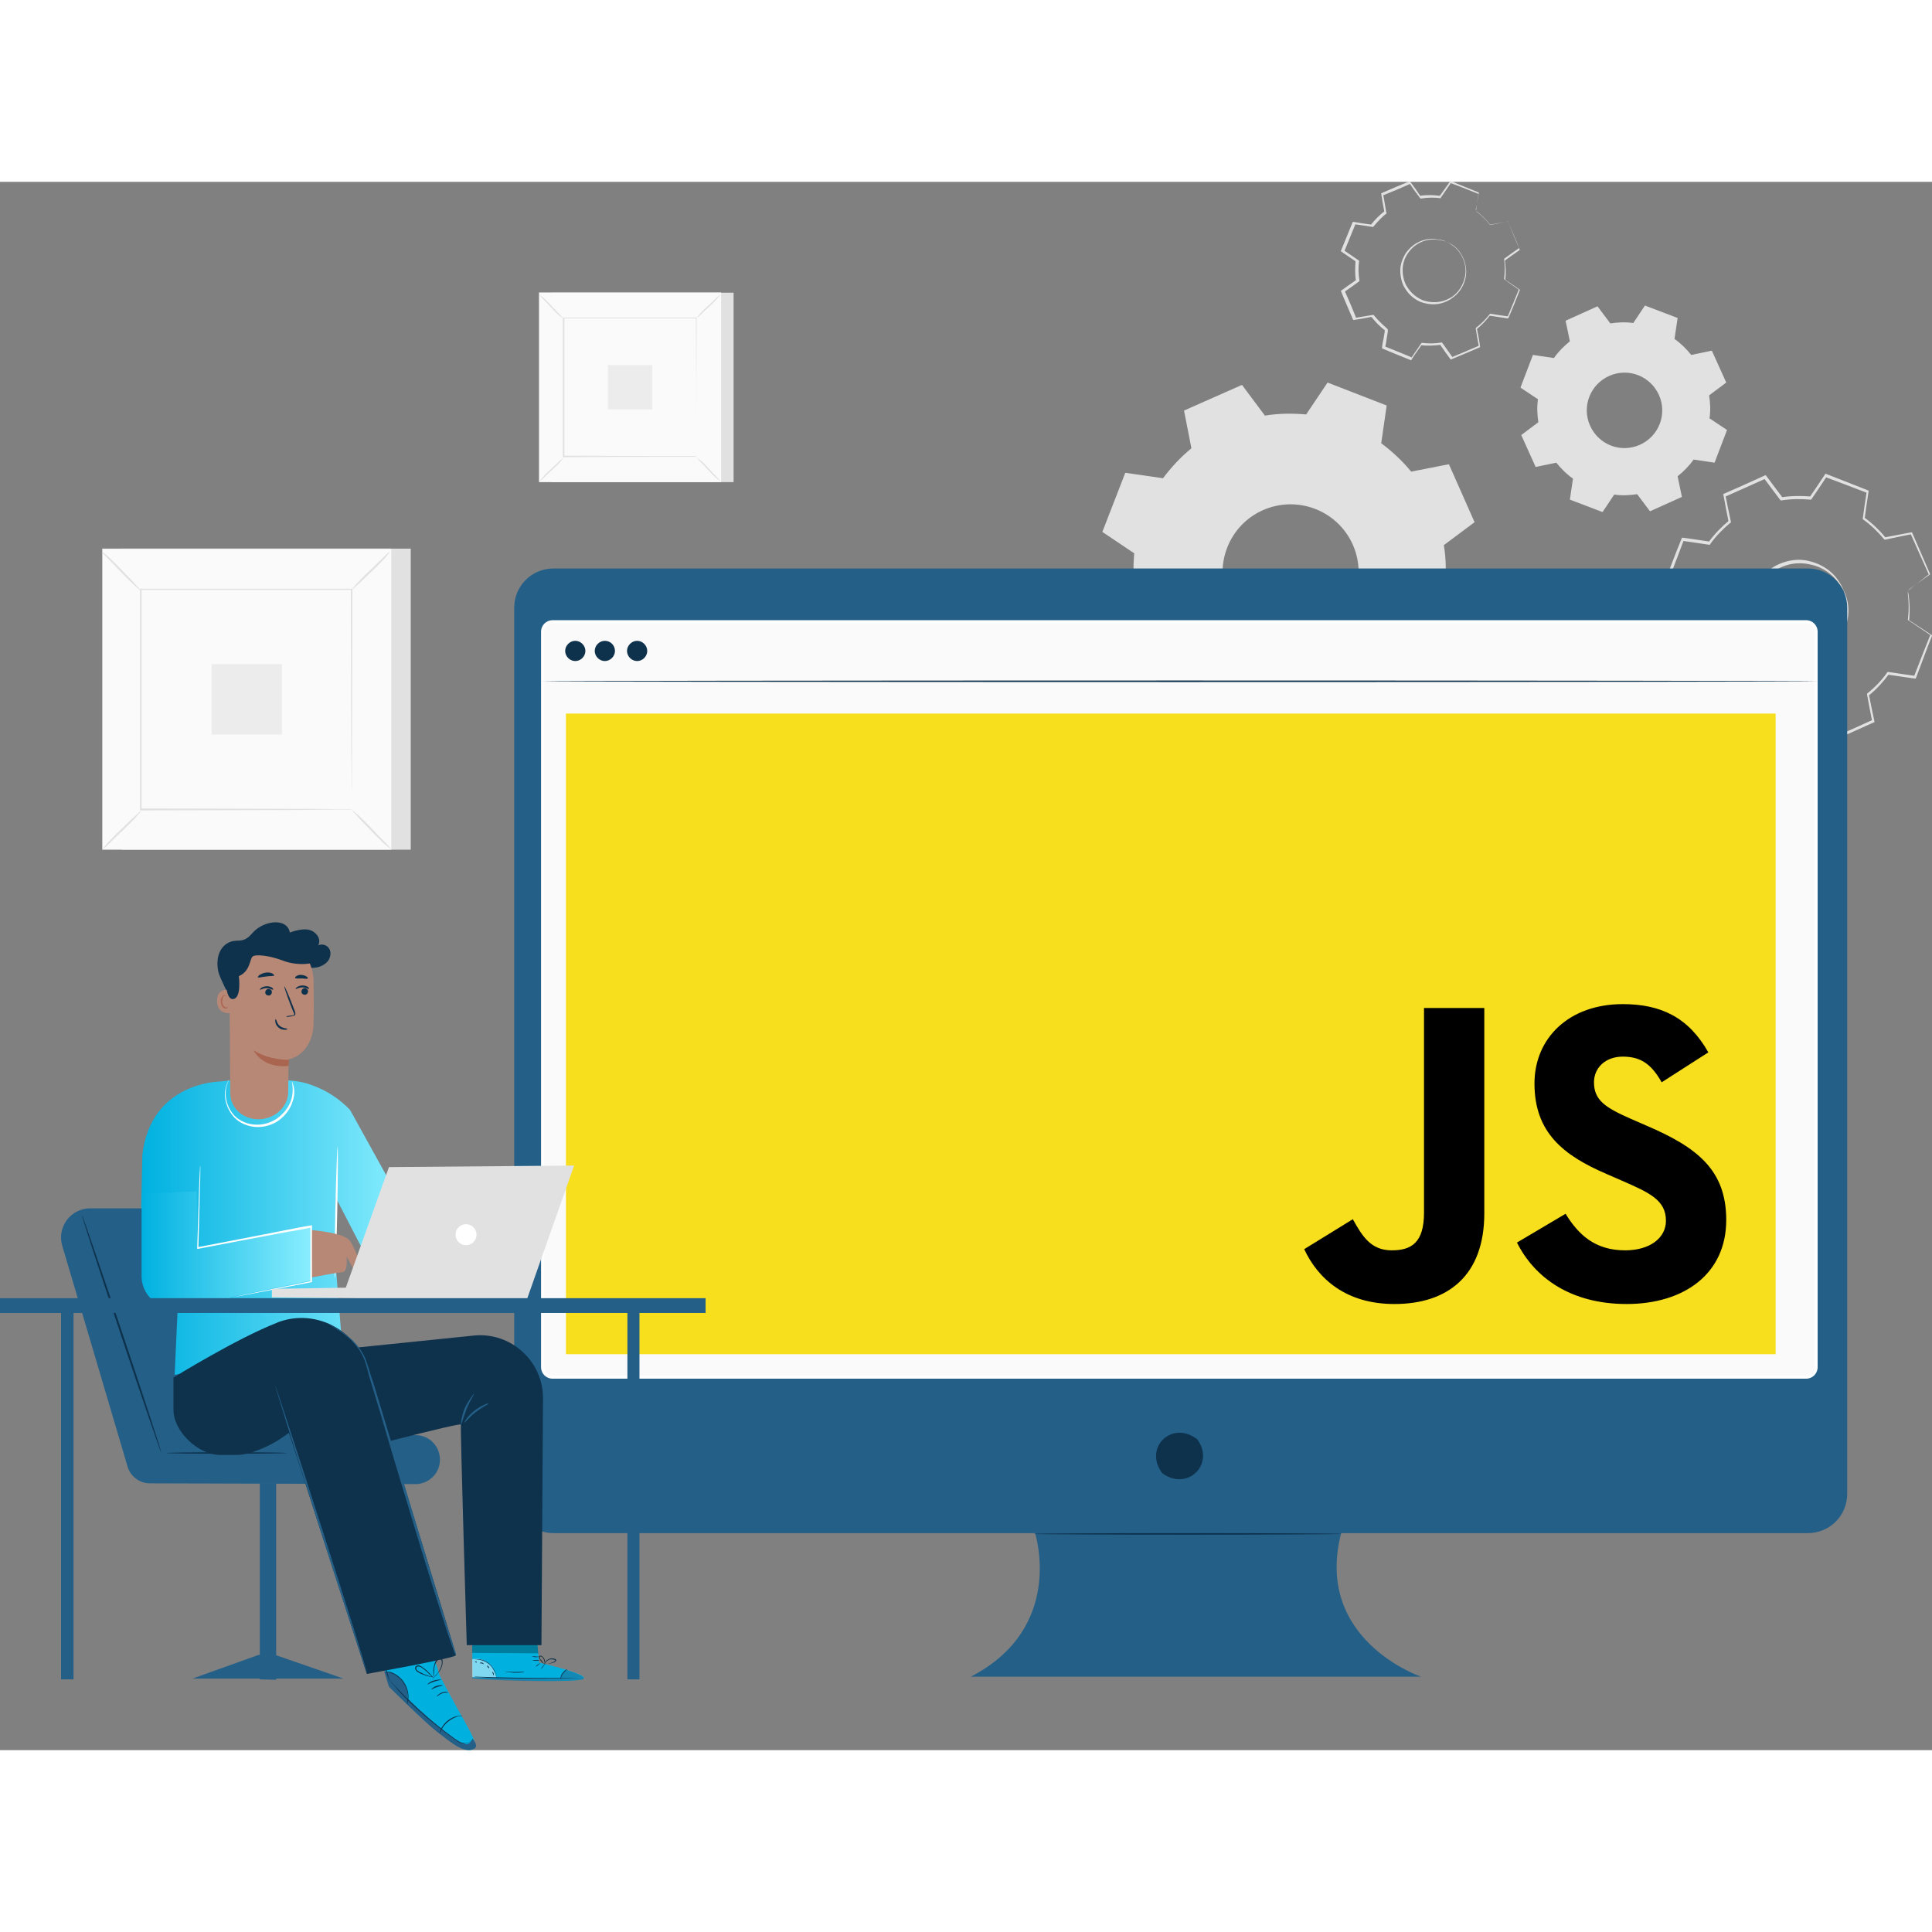 <?xml version="1.0" encoding="utf-8"?>
<!-- Generator: Adobe Illustrator 22.1.0, SVG Export Plug-In . SVG Version: 6.00 Build 0)  -->
<svg height="600" width="600" version="1.1" id="Layer_1" xmlns="http://www.w3.org/2000/svg" xmlns:xlink="http://www.w3.org/1999/xlink" x="0px" y="0px"
	 viewBox="0 0 496.7 403.2" style="enable-background:new 0 0 496.7 403.2;" xml:space="preserve">
<rect x="0" y="0" width="496.7" height="403.2" fill="#808080" stroke="none"/>
<style type="text/css">
	.st0{fill:none;}
	.st1{fill:#E1E1E1;}
	.st2{fill-rule:evenodd;clip-rule:evenodd;fill:#E1E1E1;}
	.st3{fill:#235F87;}
	.st4{fill:#FAFAFA;}
	.st5{fill:#FFFFFF;}
	.st6{fill:#F7DF1E;}
	.st7{fill:#ECECEC;}
	.st8{fill:#0E314C;}
	.st9{fill:none;stroke:#FFA6AD;stroke-width:5.000000e-02;stroke-miterlimit:10;}
	.st10{fill:url(#SVGID_1_);}
	.st11{fill:#B78876;}
	.st12{fill:url(#SVGID_2_);}
	.st13{fill:#00B1E0;}
	.st14{opacity:0.5;}
	.st15{fill:#1A2E35;}
	.st16{opacity:0.3;}
	.st17{fill:#AA6550;}
</style>
<g>
	<g>
		<g>
			<g>
				<g>
					<g>
						<path class="st0" d="M490.5,105.2c0.4,2.5,0.5,5,0.2,7.5l5.8,3.9l-4.1,10.8l-6.9-1c-1.5,2-3.2,3.9-5.2,5.4l1.3,6.8l-10.5,4.7
							l-4.2-5.6c-2.5,0.4-5,0.5-7.5,0.2l-3.9,5.8l-10.8-4.1l1-6.9c-2-1.5-3.9-3.2-5.4-5.2l-6.8,1.3l-4.7-10.5l5.6-4.2
							c-0.4-2.5-0.5-5-0.2-7.5l-5.8-3.9l4.1-10.8l6.9,1c1.5-2,3.2-3.9,5.2-5.4l-1.3-6.8l10.5-4.7l4.2,5.6c2.5-0.4,5-0.5,7.5-0.2
							l3.9-5.8l10.8,4.1l-1,6.9c2,1.5,3.9,3.2,5.4,5.2l6.8-1.3l4.7,10.5L490.5,105.2L490.5,105.2z M474,105.1
							c-2.8-6.2-10.1-9.1-16.3-6.3c-6.2,2.8-9.1,10.1-6.3,16.3c2.8,6.2,10.1,9.1,16.3,6.3C474,118.7,476.8,111.3,474,105.1z"/>
					</g>
				</g>
			</g>
		</g>
		<g>
			<g>
				<g>
					<g>
						<g>
							<path class="st1" d="M474,105.1c0,0,0.6,0.9,1,2.9c0.4,1.9,0.4,5-1.3,8.2c-0.9,1.6-2.1,3.1-3.9,4.3c-1.7,1.2-3.9,2.1-6.3,2.2
								c-1.2,0.1-2.4,0-3.6-0.3c-1.2-0.3-2.4-0.7-3.6-1.4c-2.3-1.3-4.2-3.4-5.3-5.9c-1.1-2.5-1.4-5.3-0.8-7.9
								c0.3-1.3,0.7-2.5,1.4-3.6c0.6-1.1,1.4-2.1,2.2-2.9c1.7-1.7,3.8-2.7,5.9-3.2c2.1-0.5,4.1-0.4,5.8,0.1c3.5,0.9,5.8,3,6.9,4.6
								C473.7,104,474,105.1,474,105.1c-0.1,0-0.5-1-1.7-2.5c-1.2-1.5-3.4-3.5-6.8-4.2c-1.7-0.4-3.6-0.5-5.6,0
								c-1.9,0.5-4,1.5-5.6,3.1c-0.8,0.8-1.5,1.7-2.1,2.7c-0.6,1-1,2.2-1.3,3.4c-0.6,2.4-0.3,5,0.7,7.4c1.1,2.4,2.9,4.3,5,5.5
								c1.1,0.6,2.2,1.1,3.4,1.3c1.2,0.3,2.3,0.4,3.4,0.3c2.3-0.1,4.3-1,6-2.1c1.7-1.1,2.9-2.6,3.8-4.1c1.7-3,1.7-6,1.4-7.9
								C474.4,106.1,473.9,105.1,474,105.1z"/>
						</g>
					</g>
				</g>
			</g>
		</g>
		<g>
			<g>
				<g>
					<g>
						<g>
							<path class="st1" d="M490.5,105.2c0,0,0.1-0.1,0.3-0.3c0.3-0.2,0.6-0.5,1-0.8c1-0.7,2.3-1.8,4.1-3.2l0,0.1
								c-1.2-2.7-2.8-6.2-4.7-10.5l0.2,0.1c-2.1,0.4-4.4,0.9-6.8,1.4l-0.1,0l-0.1-0.1c-1.5-1.8-3.3-3.6-5.4-5.1l-0.1-0.1l0-0.1
								c0.3-2.2,0.6-4.5,1-6.9l0.2,0.3c-3.4-1.3-7-2.7-10.8-4.1l0.3-0.1c-1.2,1.8-2.5,3.8-3.9,5.8l-0.1,0.1l-0.2,0
								c-2.3-0.2-4.9-0.2-7.4,0.2l-0.2,0l-0.1-0.1c-1.3-1.7-2.7-3.6-4.2-5.6l0.4,0.1c-3.3,1.5-6.9,3.1-10.5,4.7l0.2-0.4
								c0.4,2.1,0.9,4.5,1.4,6.8l0,0.2l-0.2,0.1c-1.8,1.5-3.6,3.3-5.1,5.4l-0.1,0.2l-0.2,0c-2.2-0.3-4.5-0.7-6.9-1l0.4-0.2
								c-1.3,3.4-2.7,7.1-4.1,10.8l-0.1-0.4c1.8,1.2,3.8,2.5,5.8,3.9l0.2,0.1l0,0.2c-0.3,2.3-0.2,4.9,0.2,7.4l0,0l0,0
								c-0.1,0.2,0.1-0.3-0.1,0.3l0,0l0,0l0,0l0,0l-0.1,0.1l-0.2,0.1l-0.4,0.3l-0.7,0.5l-1.4,1c-0.9,0.7-1.9,1.4-2.8,2.1l0.1-0.4
								c1.6,3.6,3.1,7.1,4.7,10.5l-0.4-0.2c2.3-0.5,4.6-0.9,6.8-1.3l0.2,0l0.1,0.2c1.6,2,3.4,3.7,5.4,5.1l0.2,0.1l0,0.2
								c-0.3,2.3-0.7,4.6-1,6.9l-0.2-0.4c3.7,1.4,7.3,2.8,10.8,4.2l-0.4,0.1c1.3-2,2.6-3.9,3.9-5.8l0.1-0.2l0.2,0
								c2.5,0.3,5,0.2,7.4-0.2l0.2,0l0.1,0.1c1.4,1.9,2.8,3.8,4.2,5.6L471,143c3.7-1.6,7.2-3.2,10.5-4.7l-0.2,0.3
								c-0.5-2.4-0.9-4.7-1.3-6.8l0-0.2l0.1-0.1c2.1-1.7,3.8-3.5,5.1-5.4l0.1-0.1l0.1,0c2.5,0.4,4.8,0.7,6.9,1l-0.2,0.1
								c1.6-4.2,3-7.7,4.2-10.7l0.1,0.2c-2.3-1.6-4.2-2.8-5.8-3.9l-0.1,0l0-0.1c0.3-2.5,0.2-4.4,0.1-5.6c-0.1-0.6-0.1-1.1-0.1-1.4
								C490.5,105.3,490.5,105.2,490.5,105.2c0,0,0,0.2,0.1,0.5c0.1,0.3,0.1,0.8,0.2,1.4c0.1,1.2,0.3,3.1,0,5.7l0-0.1
								c1.6,1,3.5,2.3,5.8,3.8l0.1,0.1l0,0.1c-1.2,3-2.5,6.6-4.1,10.8l-0.1,0.2l-0.2,0c-2.1-0.3-4.4-0.6-6.9-1l0.2-0.1
								c-1.4,1.9-3.1,3.8-5.2,5.5l0.1-0.2c0.4,2.2,0.9,4.4,1.4,6.8l0,0.2l-0.2,0.1c-3.3,1.5-6.8,3-10.5,4.7l-0.2,0.1l-0.1-0.2
								c-1.4-1.8-2.7-3.7-4.2-5.6l0.3,0.1c-2.5,0.4-5,0.5-7.6,0.2l0.3-0.1c-1.3,1.9-2.6,3.8-3.9,5.8l-0.1,0.2l-0.2-0.1
								c-3.5-1.3-7.1-2.7-10.8-4.1l-0.3-0.1l0-0.3c0.3-2.3,0.7-4.6,1-6.9l0.1,0.3c-2-1.5-3.9-3.2-5.5-5.2l0.3,0.1
								c-2.3,0.4-4.5,0.9-6.8,1.4l-0.3,0.1l-0.1-0.3c-1.5-3.5-3.1-7-4.7-10.5l-0.1-0.3l0.2-0.2c0.9-0.7,1.9-1.4,2.8-2.1l1.4-1
								l0.7-0.5l0.4-0.3l0.2-0.1l0.1-0.1l0,0l0,0l0,0l0,0c-0.3,0.7-0.1,0.2-0.1,0.3l0,0l0,0c-0.4-2.6-0.4-5.2-0.2-7.6l0.2,0.3
								c-2-1.3-4-2.7-5.8-3.9l-0.2-0.2l0.1-0.3c1.4-3.7,2.8-7.4,4.2-10.8l0.1-0.3l0.3,0c2.4,0.3,4.7,0.7,6.9,1l-0.3,0.1
								c1.5-2.1,3.4-4,5.2-5.5l-0.1,0.3c-0.5-2.4-0.9-4.7-1.3-6.8l-0.1-0.3l0.2-0.1c3.7-1.6,7.2-3.2,10.5-4.7l0.2-0.1l0.2,0.2
								c1.4,1.9,2.9,3.9,4.2,5.6l-0.3-0.1c2.6-0.4,5.2-0.4,7.6-0.2l-0.3,0.1c1.4-2,2.7-4,3.9-5.8l0.1-0.2l0.2,0.1
								c3.8,1.5,7.4,2.9,10.7,4.2l0.2,0.1l0,0.2c-0.4,2.4-0.7,4.7-1,6.9l-0.1-0.2c2.2,1.6,4,3.4,5.5,5.2l-0.2-0.1
								c2.5-0.5,4.8-0.9,6.8-1.3l0.1,0l0.1,0.1c1.9,4.3,3.4,7.9,4.6,10.6l0,0.1l-0.1,0.1c-1.8,1.3-3.2,2.3-4.2,3
								c-0.5,0.3-0.8,0.6-1.1,0.8C490.7,105.1,490.6,105.2,490.5,105.2z"/>
						</g>
					</g>
				</g>
			</g>
		</g>
	</g>
	<g>
		<g>
			<g>
				<g>
					<path class="st2" d="M371.2,93.4c0.6,3.6,0.6,7.1,0.3,10.6l8.2,5.5l-5.9,15.2l-9.7-1.4c-2.1,2.8-4.5,5.4-7.3,7.7l1.9,9.7
						l-14.9,6.6l-5.9-7.9c-3.6,0.6-7.1,0.6-10.6,0.3l-5.5,8.2l-15.2-5.9l1.4-9.7c-2.8-2.1-5.4-4.5-7.7-7.3l-9.7,1.9l-6.6-14.9
						l7.9-5.9c-0.6-3.6-0.6-7.1-0.3-10.6l-8.2-5.5l5.9-15.2l9.7,1.4c2.1-2.8,4.5-5.4,7.3-7.7l-1.9-9.7l14.9-6.6l5.9,7.9
						c3.6-0.6,7.1-0.6,10.6-0.3l5.5-8.2l15.2,5.9l-1.4,9.7c2.8,2.1,5.4,4.5,7.7,7.3l9.7-1.9l6.6,14.9L371.2,93.4L371.2,93.4z
						 M347.8,93.3c-3.9-8.8-14.2-12.8-23.1-8.9c-8.8,3.9-12.8,14.2-8.9,23.1c3.9,8.8,14.2,12.8,23.1,8.9
						C347.7,112.5,351.7,102.1,347.8,93.3z"/>
				</g>
			</g>
		</g>
	</g>
	<g>
		<g>
			<g>
				<g>
					<path class="st2" d="M439.4,54.9c0.3,2,0.4,3.9,0.1,5.9l4.5,3l-3.2,8.4l-5.4-0.8c-1.1,1.6-2.5,3-4.1,4.3l1.1,5.3l-8.2,3.7
						l-3.3-4.4c-2,0.3-3.9,0.4-5.9,0.1l-3,4.5l-8.4-3.2l0.8-5.4c-1.6-1.1-3-2.5-4.3-4.1l-5.3,1.1l-3.7-8.2l4.4-3.3
						c-0.3-2-0.4-3.9-0.1-5.9l-4.5-3l3.2-8.4l5.4,0.8c1.1-1.6,2.5-3,4.1-4.3l-1.1-5.3l8.2-3.7l3.3,4.4c2-0.3,3.9-0.4,5.9-0.1l3-4.5
						l8.4,3.2l-0.8,5.4c1.6,1.1,3,2.5,4.3,4.1l5.3-1.1l3.7,8.2L439.4,54.9L439.4,54.9z M426.5,54.8c-2.2-4.9-7.9-7.1-12.8-4.9
						c-4.9,2.2-7.1,7.9-4.9,12.8c2.2,4.9,7.9,7.1,12.8,4.9C426.5,65.4,428.7,59.7,426.5,54.8z"/>
				</g>
			</g>
		</g>
	</g>
</g>
<g>
	<g>
		<g>
			<g>
				<g>
					<path class="st3" d="M464.8,99.4H142.3c-5.6,0-10.1,4.5-10.1,10.1v227.8c0,5.6,4.5,10.1,10.1,10.1h123.8
						c0,0,7.9,24.3-16.5,36.9h115.7c0,0-27.6-9.4-20.5-36.9h120c5.6,0,10.1-4.5,10.1-10.1V109.5C474.9,103.9,470.4,99.4,464.8,99.4z
						"/>
				</g>
			</g>
		</g>
	</g>
</g>
<g>
	<g>
		<g>
			<g>
				<g>
					<path class="st4" d="M464.3,307.3H142.1c-1.4,0-2.6-1.2-2.6-2.6v-189c0-1.4,1.2-2.6,2.6-2.6h322.2c1.4,0,2.6,1.2,2.6,2.6v189
						C466.9,306.1,465.8,307.3,464.3,307.3z"/>
				</g>
			</g>
			<g>
				<g>
					<path class="st5" d="M464.3,307.7H142.1c-1.7,0-3-1.3-3-3v-189c0-1.7,1.3-3,3-3h322.2c1.7,0,3,1.3,3,3v189
						C467.3,306.4,466,307.7,464.3,307.7z M142.1,113.5c-1.2,0-2.2,1-2.2,2.2v189c0,1.2,1,2.2,2.2,2.2h322.2c1.2,0,2.2-1,2.2-2.2
						v-189c0-1.2-1-2.2-2.2-2.2H142.1z"/>
				</g>
			</g>
		</g>
	</g>
</g>
<rect x="145.5" y="136.7" class="st6" width="311" height="164.7"/>
<g>
	<g>
		<g>
			<g>
				<g>
					<path class="st0" d="M379.5,7.6c1.4,1,2.6,2.2,3.6,3.5l4.6-0.8l3,7.1l-3.8,2.7c0.2,1.6,0.3,3.3,0.1,5l3.8,2.6l-2.9,7.1
						l-4.6-0.7c-1,1.4-2.2,2.6-3.5,3.6l0.8,4.6l-7.1,3l-2.7-3.8c-1.6,0.2-3.3,0.3-5,0.1l-2.6,3.8l-7.1-2.9l0.7-4.6
						c-1.4-1-2.6-2.2-3.6-3.5l-4.6,0.8l-3-7.1l3.8-2.7c-0.2-1.6-0.3-3.3-0.1-5l-3.8-2.6l2.9-7.1l4.6,0.7c1-1.4,2.2-2.6,3.5-3.6
						l-0.8-4.6l7.1-3l2.7,3.8c1.6-0.2,3.3-0.3,5-0.1l2.6-3.8l7.1,2.9L379.5,7.6L379.5,7.6z M371.6,15.3c-4.2-1.7-9,0.4-10.7,4.6
						c-1.7,4.2,0.4,9,4.6,10.7c4.2,1.7,9-0.4,10.7-4.6C377.9,21.8,375.8,17,371.6,15.3z"/>
				</g>
			</g>
		</g>
	</g>
	<g>
		<g>
			<g>
				<g>
					<g>
						<path class="st1" d="M371.6,15.3c0,0,0.7,0.2,1.8,0.9c1.1,0.7,2.5,2.2,3.2,4.5c0.3,1.1,0.5,2.5,0.2,3.9c-0.3,1.4-0.9,2.8-2,4
							c-0.5,0.6-1.2,1.1-1.9,1.6c-0.7,0.4-1.5,0.8-2.3,1c-1.7,0.5-3.6,0.3-5.3-0.3c-1.7-0.7-3.1-1.9-4-3.4c-0.5-0.7-0.8-1.5-1-2.3
							c-0.2-0.8-0.3-1.6-0.3-2.4c0-1.6,0.6-3.1,1.3-4.3c0.8-1.2,1.8-2.1,2.8-2.7c2.1-1.2,4.1-1.3,5.4-1
							C371,14.9,371.6,15.3,371.6,15.3c0,0.1-0.7-0.3-2-0.4c-1.3-0.2-3.3-0.1-5.2,1.1c-1,0.6-1.9,1.5-2.6,2.6
							c-0.7,1.1-1.2,2.5-1.2,4.1c0,0.8,0.1,1.5,0.3,2.3c0.2,0.8,0.5,1.5,1,2.2c0.9,1.4,2.2,2.5,3.8,3.2c1.6,0.6,3.4,0.7,5,0.3
							c0.8-0.2,1.5-0.5,2.2-0.9c0.7-0.4,1.3-0.9,1.8-1.5c1-1.1,1.6-2.5,1.9-3.8c0.3-1.3,0.2-2.6-0.1-3.7c-0.6-2.2-2-3.7-3-4.4
							C372.3,15.5,371.6,15.3,371.6,15.3z"/>
					</g>
				</g>
			</g>
		</g>
	</g>
	<g>
		<g>
			<g>
				<g>
					<g>
						<path class="st1" d="M379.5,7.6c0,0,0-0.1,0-0.3c0-0.2,0.1-0.5,0.1-0.9c0.1-0.8,0.3-1.9,0.5-3.4l0,0.1
							c-1.8-0.7-4.2-1.7-7.2-2.8l0.1,0c-0.8,1.2-1.7,2.5-2.6,3.8l0,0.1l-0.1,0c-1.6-0.2-3.2-0.2-5,0.1l-0.1,0l-0.1-0.1
							c-0.9-1.2-1.8-2.4-2.7-3.8l0.2,0.1c-2.2,1-4.6,2-7.1,3l0.1-0.2c0.3,1.4,0.5,3,0.8,4.6l0,0.1L356.6,8c-1.2,0.9-2.4,2.2-3.5,3.5
							l-0.1,0.1l-0.1,0c-1.4-0.2-3-0.5-4.6-0.7l0.2-0.1c-0.9,2.2-1.9,4.7-2.9,7.1l-0.1-0.3c1.2,0.8,2.5,1.7,3.8,2.6l0.1,0.1l0,0.1
							c-0.2,1.5-0.2,3.3,0.1,5l0,0.1l-0.1,0.1c-1.2,0.9-2.5,1.8-3.8,2.7l0.1-0.3c1,2.2,2,4.6,3,7.1l-0.3-0.1c1.4-0.3,3-0.5,4.6-0.8
							l0.1,0l0.1,0.1c1,1.2,2.2,2.4,3.5,3.5l0,0l0,0c0,0.1-0.1-0.2,0.1,0.2l0,0l0,0l0,0l0,0l0,0.1l0,0.1l0,0.3l-0.1,0.6l-0.2,1.2
							c-0.1,0.8-0.2,1.5-0.4,2.3l-0.1-0.3c2.4,1,4.8,1.9,7.1,2.9l-0.3,0.1c0.9-1.3,1.8-2.6,2.6-3.8l0.1-0.1l0.1,0
							c1.7,0.2,3.3,0.2,5-0.1l0.1,0l0.1,0.1c0.9,1.3,1.8,2.5,2.7,3.8l-0.3-0.1c2.4-1,4.8-2,7.1-3l-0.1,0.2c-0.3-1.6-0.6-3.1-0.8-4.6
							l0-0.1l0.1-0.1c1.3-1,2.5-2.2,3.5-3.5l0.1-0.1l0.1,0c1.6,0.3,3.1,0.5,4.6,0.7l-0.2,0.1c1-2.5,2-4.9,2.9-7.1l0.1,0.2
							c-1.3-0.9-2.6-1.8-3.8-2.7l-0.1-0.1l0-0.1c0.2-1.8,0.2-3.4,0-5l0-0.1l0.1-0.1c1.4-1,2.6-1.9,3.8-2.7l0,0.2
							c-1.2-2.7-2.1-5.1-3-7.1l0.1,0.1c-1.8,0.3-3.3,0.6-4.6,0.8l0,0l0,0c-1-1.3-2-2.2-2.6-2.7c-0.3-0.3-0.5-0.5-0.7-0.6
							C379.6,7.7,379.5,7.6,379.5,7.6c0,0,0.1,0.1,0.3,0.2c0.2,0.1,0.4,0.3,0.7,0.6c0.6,0.5,1.6,1.4,2.6,2.7l-0.1,0
							c1.2-0.2,2.7-0.5,4.6-0.9l0.1,0l0,0.1c0.9,2,1.9,4.3,3,7.1l0,0.1l-0.1,0.1c-1.2,0.8-2.4,1.7-3.8,2.7l0.1-0.1
							c0.2,1.6,0.3,3.3,0.1,5.1l-0.1-0.2c1.2,0.8,2.5,1.7,3.8,2.6l0.1,0.1l-0.1,0.1c-0.9,2.3-1.8,4.6-2.9,7.1l-0.1,0.1l-0.2,0
							c-1.5-0.2-3-0.5-4.6-0.7l0.2-0.1c-1,1.3-2.2,2.6-3.5,3.6l0.1-0.2c0.3,1.5,0.6,3,0.8,4.6l0,0.2l-0.2,0.1c-2.3,1-4.7,2-7.1,3
							l-0.2,0.1l-0.1-0.1c-0.9-1.2-1.8-2.5-2.7-3.8l0.2,0.1c-1.7,0.2-3.4,0.3-5.1,0.1l0.2-0.1c-0.9,1.3-1.8,2.5-2.6,3.8l-0.1,0.2
							l-0.2-0.1c-2.3-0.9-4.7-1.9-7.1-2.9l-0.2-0.1l0-0.2c0.1-0.8,0.2-1.5,0.4-2.3l0.2-1.2l0.1-0.6l0-0.3l0-0.1l0-0.1l0,0l0,0l0,0
							l0,0c0.2,0.5,0.1,0.1,0.1,0.2l0,0l0,0c-1.4-1-2.6-2.3-3.6-3.6l0.2,0.1c-1.6,0.3-3.1,0.6-4.6,0.8l-0.2,0l-0.1-0.2
							c-1-2.4-2.1-4.8-3-7.1l-0.1-0.2l0.2-0.1c1.3-0.9,2.6-1.9,3.8-2.7l-0.1,0.2c-0.3-1.7-0.2-3.5-0.1-5.1l0.1,0.2
							c-1.3-0.9-2.6-1.8-3.8-2.6l-0.1-0.1l0.1-0.2c1-2.5,2-4.9,2.9-7.1l0.1-0.2l0.2,0c1.6,0.3,3.2,0.5,4.6,0.7l-0.2,0.1
							c1.1-1.4,2.3-2.6,3.6-3.6l-0.1,0.2c-0.3-1.6-0.6-3.2-0.8-4.6l0-0.1l0.1-0.1c2.5-1.1,4.9-2.1,7.1-3l0.1-0.1l0.1,0.1
							c1,1.3,1.9,2.6,2.7,3.8l-0.1-0.1c1.8-0.3,3.5-0.2,5.1,0l-0.1,0.1c1-1.4,1.9-2.7,2.7-3.8l0.1-0.1l0.1,0
							c2.9,1.2,5.3,2.2,7.1,2.9l0.1,0l0,0.1c-0.3,1.5-0.4,2.6-0.6,3.4c-0.1,0.4-0.1,0.7-0.2,0.9C379.6,7.5,379.6,7.6,379.5,7.6z"/>
					</g>
				</g>
			</g>
		</g>
	</g>
</g>
<g>
	<g>
		<rect x="31.3" y="94.3" class="st1" width="74.3" height="77.4"/>
	</g>
	<g>
		<rect x="26.3" y="94.3" class="st4" width="74.3" height="77.4"/>
		<path class="st1" d="M100.6,171.8H26.3V94.3h74.3V171.8z M26.3,171.8h74.3V94.4H26.3V171.8z"/>
	</g>
	<g>
		<rect x="36.3" y="104.7" class="st4" width="54.3" height="56.6"/>
	</g>
	<g>
		<g>
			<path class="st1" d="M36.3,161.7c0,0.1-0.5,0.6-1.3,1.6c-0.9,0.9-2.1,2.2-3.5,3.5c-1.4,1.3-2.6,2.5-3.5,3.4
				c-0.9,0.9-1.5,1.4-1.6,1.3c0,0,0.5-0.6,1.3-1.6c0.9-0.9,2.1-2.2,3.5-3.5c1.4-1.3,2.6-2.6,3.6-3.4
				C35.6,162.2,36.2,161.7,36.3,161.7z"/>
		</g>
	</g>
	<g>
		<g>
			<path class="st1" d="M90.6,161.6c0.1,0,0.6,0.5,1.6,1.3c0.9,0.9,2.2,2.1,3.5,3.5c1.3,1.4,2.5,2.6,3.4,3.5
				c0.9,0.9,1.4,1.5,1.3,1.6c0,0-0.6-0.5-1.6-1.3c-0.9-0.9-2.2-2.1-3.5-3.5c-1.3-1.4-2.6-2.6-3.4-3.6
				C91,162.2,90.5,161.6,90.6,161.6z"/>
		</g>
	</g>
	<g>
		<g>
			<path class="st1" d="M90.4,104.9c0-0.1,0.5-0.6,1.3-1.6c0.9-0.9,2.1-2.2,3.5-3.5c1.4-1.3,2.6-2.5,3.5-3.4
				c0.9-0.9,1.5-1.4,1.6-1.3c0,0-0.5,0.6-1.3,1.6c-0.9,0.9-2.1,2.2-3.5,3.5c-1.4,1.3-2.6,2.6-3.6,3.4
				C91.1,104.4,90.5,104.9,90.4,104.9z"/>
		</g>
	</g>
	<g>
		<g>
			<path class="st1" d="M36.1,105c-0.1,0-0.6-0.5-1.6-1.3c-0.9-0.9-2.2-2.1-3.5-3.5c-1.3-1.4-2.5-2.6-3.4-3.5
				c-0.9-0.9-1.4-1.5-1.3-1.6c0,0,0.6,0.5,1.6,1.3c0.9,0.9,2.2,2.1,3.5,3.5c1.3,1.4,2.6,2.6,3.4,3.6C35.7,104.4,36.2,105,36.1,105z"
				/>
		</g>
	</g>
	<g>
		<g>
			<path class="st1" d="M90.4,161.4c0,0,0-0.1,0-0.3c0-0.2,0-0.5,0-0.8c0-0.7,0-1.7,0-3.1c0-2.7,0-6.6-0.1-11.5c0-9.9-0.1-24-0.1-41
				l0.2,0.2c-15.8,0-34.4,0-54.2,0h0l0.2-0.2c0,20.8,0,40.2,0,56.6l-0.2-0.2c16.2,0,29.7,0.1,39.2,0.1c4.7,0,8.5,0,11,0.1
				c1.3,0,2.2,0,2.9,0c0.3,0,0.6,0,0.8,0C90.4,161.4,90.4,161.4,90.4,161.4c0,0-0.1,0-0.2,0c-0.2,0-0.4,0-0.7,0c-0.7,0-1.6,0-2.9,0
				c-2.5,0-6.3,0-11,0.1c-9.5,0-23.1,0.1-39.4,0.1l-0.2,0l0-0.2c0-16.4,0-35.8,0-56.6l0-0.2h0.2h0c19.8,0,38.4,0,54.2,0l0.2,0l0,0.2
				c0,17-0.1,31.1-0.1,41.1c0,4.9,0,8.8-0.1,11.5c0,1.3,0,2.3,0,3c0,0.3,0,0.6,0,0.8C90.5,161.3,90.5,161.4,90.4,161.4z"/>
		</g>
	</g>
	<g>
		<rect x="54.4" y="124" class="st7" width="18.1" height="18.1"/>
	</g>
</g>
<g>
	<g>
		<rect x="141.8" y="28.5" class="st1" width="46.8" height="48.7"/>
	</g>
	<g>
		<rect x="138.6" y="28.5" class="st4" width="46.8" height="48.7"/>
		<path class="st1" d="M185.4,77.2h-46.8V28.4h46.8V77.2z M138.7,77.2h46.7V28.5h-46.7V77.2z"/>
	</g>
	<g>
		<rect x="144.9" y="35" class="st4" width="34.2" height="35.6"/>
	</g>
	<g>
		<g>
			<path class="st1" d="M144.9,70.9c0,0-0.3,0.4-0.8,1c-0.5,0.6-1.3,1.4-2.2,2.2c-0.9,0.8-1.7,1.6-2.2,2.1c-0.6,0.5-1,0.9-1,0.8
				c0,0,0.3-0.4,0.8-1c0.5-0.6,1.3-1.4,2.2-2.2c0.9-0.8,1.7-1.6,2.2-2.1C144.5,71.2,144.9,70.9,144.9,70.9z"/>
		</g>
	</g>
	<g>
		<g>
			<path class="st1" d="M179.1,70.8c0,0,0.4,0.3,1,0.8c0.6,0.5,1.4,1.3,2.2,2.2c0.8,0.9,1.6,1.7,2.1,2.2c0.5,0.6,0.9,1,0.8,1
				c0,0-0.4-0.3-1-0.8c-0.6-0.5-1.4-1.3-2.2-2.2c-0.8-0.9-1.6-1.7-2.1-2.2C179.4,71.2,179.1,70.8,179.1,70.8z"/>
		</g>
	</g>
	<g>
		<g>
			<path class="st1" d="M179,35.1c0,0,0.3-0.4,0.8-1c0.5-0.6,1.3-1.4,2.2-2.2c0.9-0.8,1.7-1.6,2.2-2.1c0.6-0.5,1-0.9,1-0.8
				c0,0-0.3,0.4-0.8,1c-0.5,0.6-1.3,1.4-2.2,2.2c-0.9,0.8-1.7,1.6-2.2,2.1C179.4,34.8,179,35.1,179,35.1z"/>
		</g>
	</g>
	<g>
		<g>
			<path class="st1" d="M144.8,35.2c0,0-0.4-0.3-1-0.8c-0.6-0.5-1.4-1.3-2.2-2.2c-0.8-0.9-1.6-1.7-2.1-2.2c-0.5-0.6-0.9-1-0.8-1
				c0,0,0.4,0.3,1,0.8c0.6,0.5,1.4,1.3,2.2,2.2c0.8,0.9,1.6,1.7,2.1,2.2C144.5,34.8,144.9,35.2,144.8,35.2z"/>
		</g>
	</g>
	<g>
		<g>
			<path class="st1" d="M179,70.7c0,0,0-0.1,0-0.2c0-0.1,0-0.3,0-0.5c0-0.4,0-1.1,0-1.9c0-1.7,0-4.1,0-7.3c0-6.2,0-15.1-0.1-25.8
				l0.1,0.1c-10,0-21.6,0-34.1,0h0l0.2-0.2c0,13.1,0,25.3,0,35.6l-0.1-0.1c10.2,0,18.7,0.1,24.7,0.1c3,0,5.3,0,6.9,0
				c0.8,0,1.4,0,1.8,0c0.2,0,0.4,0,0.5,0C179,70.7,179,70.7,179,70.7c0,0,0,0-0.2,0c-0.1,0-0.3,0-0.5,0c-0.4,0-1,0-1.8,0
				c-1.6,0-3.9,0-6.9,0c-6,0-14.5,0-24.8,0.1l-0.1,0l0-0.1c0-10.3,0-22.6,0-35.6l0-0.2h0.2h0c12.5,0,24.1,0,34.1,0h0.1l0,0.1
				c0,10.7-0.1,19.6-0.1,25.9c0,3.1,0,5.6,0,7.2c0,0.8,0,1.5,0,1.9c0,0.2,0,0.4,0,0.5C179,70.6,179,70.7,179,70.7z"/>
		</g>
	</g>
	<g>
		<rect x="156.3" y="47.1" class="st7" width="11.4" height="11.4"/>
	</g>
</g>
<g>
	<g>
		<g>
			<g>
				<g>
					<path class="st8" d="M307.9,323.4c4.4,6.3-2.5,13.1-8.8,8.8c-0.2-0.1-0.4-0.3-0.5-0.5c-4.4-6.3,2.5-13.1,8.8-8.7
						C307.5,323,307.7,323.2,307.9,323.4z"/>
				</g>
			</g>
		</g>
	</g>
</g>
<g>
	<g>
		<g>
			<g>
				<g>
					<path class="st8" d="M166.4,120.6c0,1.4-1.2,2.6-2.6,2.6c-1.4,0-2.6-1.2-2.6-2.6c0-1.4,1.2-2.6,2.6-2.6
						C165.2,118,166.4,119.2,166.4,120.6z"/>
				</g>
			</g>
		</g>
	</g>
</g>
<g>
	<g>
		<g>
			<g>
				<g>
					<path class="st8" d="M150.5,120.6c0,1.4-1.2,2.6-2.6,2.6c-1.4,0-2.6-1.2-2.6-2.6c0-1.4,1.2-2.6,2.6-2.6
						C149.3,118,150.5,119.2,150.5,120.6z"/>
				</g>
			</g>
		</g>
	</g>
</g>
<g>
	<g>
		<g>
			<g>
				<g>
					<path class="st8" d="M158.1,120.6c0,1.4-1.2,2.6-2.6,2.6c-1.4,0-2.6-1.2-2.6-2.6c0-1.4,1.2-2.6,2.6-2.6
						C157,118,158.1,119.2,158.1,120.6z"/>
				</g>
			</g>
		</g>
	</g>
</g>
<g>
	<g>
		<g>
			<g>
				<path class="st8" d="M467.2,128.4c0,0.1-73.4,0.2-163.9,0.2c-90.6,0-164-0.1-164-0.2c0-0.1,73.4-0.2,164-0.2
					C393.8,128.2,467.2,128.3,467.2,128.4z"/>
			</g>
		</g>
	</g>
</g>
<g>
	<g>
		<g>
			<path class="st9" d="M377.8,235.5"/>
		</g>
	</g>
</g>
<g>
	<g>
		<g>
			<path class="st8" d="M344.8,347.6c0,0.1-17.7,0.2-39.5,0.2c-21.8,0-39.6-0.1-39.6-0.2s17.7-0.2,39.6-0.2
				C327.1,347.4,344.8,347.5,344.8,347.6z"/>
		</g>
	</g>
</g>
<g>
	<g>
		<path class="st3" d="M16,273.5l16.8,56.8c0.7,2.5,3.1,4.3,5.7,4.3l68.3,0.2c3.6,0,6.5-3,6.3-6.6l0,0c-0.2-3.4-2.9-6-6.3-6H80.8
			l-20.9-58.3H23.2C18.2,263.9,14.6,268.7,16,273.5z"/>
	</g>
</g>
<g>
	<g>
		<g>
			<path class="st8" d="M73.8,326.8c0,0.1-7,0.2-15.5,0.2c-8.6,0-15.6-0.1-15.6-0.2c0-0.1,7-0.2,15.6-0.2
				C66.8,326.6,73.8,326.7,73.8,326.8z"/>
		</g>
	</g>
</g>
<g>
	<g>
		<g>
			<path class="st8" d="M21.1,265.7c0.1,0,4.8,13.6,10.4,30.4c5.6,16.8,10.1,30.5,9.9,30.5c-0.1,0-4.8-13.6-10.4-30.4
				C25.4,279.4,20.9,265.7,21.1,265.7z"/>
		</g>
	</g>
</g>
<polygon class="st3" points="71,385.1 66.8,385 66.8,334.6 71,334.6 "/>
<polygon class="st3" points="49.5,384.8 88.3,384.8 70.7,378.7 66.5,378.7 "/>
<linearGradient id="SVGID_1_" gradientUnits="userSpaceOnUse" x1="36.436" y1="268.961" x2="105.142" y2="268.961">
	<stop  offset="0" style="stop-color:#00B1E0"/>
	<stop  offset="1" style="stop-color:#8AEEFF"/>
</linearGradient>
<path class="st10" d="M105.1,265.9l-15.1-27.3l0,0c-2.8-2.9-6-5-9.9-6.4c-1.9-0.7-3.9-1.1-6.2-1.2v0c-5,1.5-9.9,1.5-14.9,0
	c-0.6,0.1-1.4,0.2-2.5,0.3c0,0-17.7,0.1-19.9,18.8l-0.3,13.7l5.9-0.1l3.8,19l-1.1,24l43.1-7.2l-1.7-21l0-17.4l10.6,20.5L105.1,265.9
	z"/>
<g>
	<g>
		<g>
			<path class="st5" d="M86.1,281.8c-0.1,0-0.1-7.6,0.1-16.9c0.2-9.3,0.5-16.9,0.6-16.9c0.1,0,0.1,7.6-0.1,16.9
				C86.5,274.2,86.3,281.8,86.1,281.8z"/>
		</g>
	</g>
</g>
<g>
	<g>
		<path class="st11" d="M80.1,269.5c0,0,8.4,0.6,9.9,2.8c1.5,2.2,3.8,8.5,2.9,8.6c-0.9,0-1.5-0.5-1.5-0.5l-2.3-4.1c0,0,0.4,3.9-1,4
			c-1.4,0.1-8.2,1.4-8.2,1.4L80.1,269.5z"/>
	</g>
</g>
<g>
	<g>
		<linearGradient id="SVGID_2_" gradientUnits="userSpaceOnUse" x1="36.41" y1="274.551" x2="80.11" y2="274.551">
			<stop  offset="0" style="stop-color:#00B1E0"/>
			<stop  offset="1" style="stop-color:#8AEEFF"/>
		</linearGradient>
		<path class="st12" d="M36.4,260.2l0,21.6c0.3,5,5,8.6,9.9,7.6l33.8-7L80,268.6l-29.1,5.6l-0.4-14.7L36.4,260.2z"/>
	</g>
</g>
<g>
	<g>
		<g>
			<path class="st5" d="M55.7,287.7c0,0,0.1-0.1,0.4-0.1c0.3-0.1,0.8-0.2,1.3-0.3c1.2-0.3,2.9-0.6,5-1.1c4.3-0.9,10.4-2.1,17.6-3.6
				l-0.2,0.2c0-4.3,0-9.1,0-14.2l0.3,0.2c-1.9,0.4-3.9,0.8-5.9,1.1c-8.5,1.6-16.5,3.1-23.2,4.4l-0.3,0l0-0.3
				c0.2-6.4,0.4-11.8,0.5-15.6c0.1-1.8,0.1-3.3,0.2-4.3c0-0.5,0-0.9,0.1-1.1c0-0.3,0-0.4,0-0.4c0,0,0,0.1,0,0.4c0,0.3,0,0.7,0,1.1
				c0,1,0,2.5-0.1,4.4c-0.1,3.8-0.2,9.1-0.4,15.6l-0.2-0.2c6.7-1.3,14.7-2.8,23.2-4.5c2-0.4,4-0.8,5.9-1.1l0.3-0.1l0,0.3
				c0,5.1,0,9.9,0,14.2l0,0.2l-0.2,0c-7.2,1.4-13.3,2.6-17.6,3.4c-2.1,0.4-3.8,0.7-5,0.9c-0.6,0.1-1,0.2-1.3,0.2
				C55.9,287.7,55.7,287.7,55.7,287.7z"/>
		</g>
	</g>
</g>
<g>
	<g>
		<g>
			<path class="st5" d="M75.1,231.3c0,0,0.1,0.1,0.1,0.3c0.1,0.2,0.2,0.5,0.3,1c0.2,0.8,0.3,2.1-0.2,3.6c-0.4,1.5-1.4,3.2-2.9,4.5
				c-1.5,1.4-3.8,2.3-6.1,2.3c-2.4,0-4.7-1-6.1-2.5c-1.4-1.5-2.1-3.4-2.3-4.9c-0.2-1.6,0.1-2.8,0.4-3.6c0.2-0.4,0.3-0.7,0.4-0.9
				c0.1-0.2,0.2-0.3,0.2-0.3c0,0-0.2,0.4-0.5,1.2c-0.3,0.8-0.5,2-0.3,3.5c0.2,1.5,0.9,3.2,2.2,4.6c1.4,1.4,3.5,2.3,5.8,2.3
				c2.3,0,4.4-0.9,5.9-2.2c1.5-1.3,2.5-2.9,2.9-4.3c0.4-1.4,0.4-2.7,0.3-3.5C75.2,231.8,75,231.4,75.1,231.3z"/>
		</g>
	</g>
</g>
<g>
	<g>
		<g>
			<path class="st13" d="M97.4,378.4l3,8.7c0,0,16.5,17.4,20.8,16c2.9-0.9-1.2-5.5-8.2-19.2l-1.8-5.8L97.4,378.4z"/>
		</g>
	</g>
</g>
<path class="st3" d="M98.8,383l1.2,3.9c0,0,9.6,9.5,12.4,11.6c2.8,2.1,6.2,5.2,8.8,4.6c2.5-0.5,0.3-2.8,0.3-2.8s-0.7,1.7-1.9,1.3
	c-1.2-0.4-3.5-1.3-8.8-6.1c-5.3-4.7-6.1-5.8-6.1-5.8s0.3-2.4-0.8-3.7C102.9,384.7,100.9,382.8,98.8,383z"/>
<g>
	<g>
		<g>
			<g>
				<path class="st8" d="M121.5,400.3c0,0-0.1,0.4-0.7,0.8c-0.6,0.4-1.7,0.5-2.8-0.1c-2.1-1.4-4.9-3.6-7.9-6.1c-3-2.5-5.5-5-7.3-6.9
					c-0.8-0.8-1.5-1.6-2.1-2.2c-0.2-0.2-0.4-0.4-0.6-0.6c-0.1-0.1-0.2-0.2-0.2-0.2c0,0,0.1,0.1,0.2,0.2c0.2,0.2,0.3,0.4,0.5,0.6
					c0.5,0.5,1.2,1.3,2,2.3c1.8,1.9,4.3,4.4,7.3,6.9c3,2.5,5.8,4.7,8,6.1c0.6,0.3,1.2,0.5,1.7,0.4c0.5,0,1-0.2,1.3-0.4
					c0.3-0.2,0.5-0.5,0.6-0.6C121.5,400.4,121.5,400.3,121.5,400.3z"/>
			</g>
		</g>
	</g>
</g>
<g>
	<g>
		<g>
			<g>
				<path class="st8" d="M118.9,394.4c0,0-0.5-0.1-1.2,0c-0.7,0.1-1.7,0.5-2.6,1.2c-0.9,0.7-1.5,1.6-1.8,2.3
					c-0.2,0.7-0.2,1.2-0.2,1.2c0,0,0.1-0.5,0.4-1.1c0.3-0.7,0.9-1.5,1.8-2.2c0.9-0.7,1.8-1.1,2.5-1.3
					C118.4,394.4,118.9,394.5,118.9,394.4z"/>
			</g>
		</g>
	</g>
</g>
<g>
	<g>
		<g>
			<g>
				<path class="st8" d="M104.7,391.4c0,0,0.1-0.2,0.1-0.4c0.1-0.3,0.1-0.7,0.2-1.2c0.1-1.1-0.2-2.6-1.1-4c-0.9-1.4-2.2-2.2-3.2-2.6
					c-0.5-0.2-0.9-0.2-1.2-0.2c-0.3,0-0.5,0-0.5,0c0,0.1,0.7,0,1.6,0.4c1,0.4,2.2,1.2,3.1,2.5c0.9,1.3,1.2,2.8,1.1,3.8
					C104.7,390.7,104.6,391.4,104.7,391.4z"/>
			</g>
		</g>
	</g>
</g>
<g>
	<g>
		<g>
			<g>
				<path class="st8" d="M98.4,379.9c-0.1,0,0.4,1.2,0.8,2.8c0.4,1.5,1,2.8,1,2.7c0.1,0-0.4-1.2-0.8-2.8
					C99.1,381,98.5,379.8,98.4,379.9z"/>
			</g>
		</g>
	</g>
</g>
<g>
	<g>
		<g>
			<g>
				<path class="st8" d="M113.4,385.1c0-0.1-0.9-0.1-1.9,0.2c-1,0.3-1.6,0.9-1.6,1c0,0.1,0.7-0.4,1.7-0.7
					C112.6,385.2,113.4,385.2,113.4,385.1z"/>
			</g>
		</g>
	</g>
</g>
<g>
	<g>
		<g>
			<g>
				<path class="st8" d="M113.8,386.6c0-0.1-0.7-0.2-1.6,0.1c-0.9,0.3-1.4,0.9-1.3,0.9c0.1,0.1,0.6-0.4,1.4-0.6
					C113.1,386.7,113.8,386.7,113.8,386.6z"/>
			</g>
		</g>
	</g>
</g>
<g>
	<g>
		<g>
			<g>
				<path class="st8" d="M115.2,388.4c0-0.1-0.7-0.4-1.6,0c-0.9,0.3-1.4,1-1.3,1c0.1,0.1,0.5-0.5,1.4-0.8
					C114.5,388.3,115.2,388.5,115.2,388.4z"/>
			</g>
		</g>
	</g>
</g>
<g>
	<g>
		<g>
			<g>
				<path class="st8" d="M112.3,384.6c0,0-0.7-0.1-1.8-0.4c-0.5-0.2-1.2-0.4-1.8-0.7c-0.3-0.2-0.7-0.3-1-0.5
					c-0.3-0.2-0.7-0.5-0.7-0.8c0-0.4,0.4-0.6,0.7-0.5c0.4,0,0.7,0.3,1,0.5c0.6,0.4,1.1,0.9,1.5,1.3c0.8,0.8,1.3,1.3,1.3,1.2
					c0,0-0.1-0.2-0.3-0.4c-0.2-0.2-0.5-0.6-0.9-1c-0.4-0.4-0.9-0.9-1.5-1.3c-0.3-0.2-0.6-0.5-1.1-0.6c-0.4-0.1-1,0.2-1,0.8
					c0.1,0.5,0.5,0.8,0.8,1c0.4,0.2,0.7,0.4,1.1,0.5c0.7,0.3,1.3,0.5,1.9,0.6c0.6,0.1,1,0.2,1.3,0.2
					C112.1,384.6,112.3,384.6,112.3,384.6z"/>
			</g>
		</g>
	</g>
</g>
<g>
	<g>
		<g>
			<g>
				<path class="st8" d="M111.5,384.5c0,0,0-0.6,0.1-1.7c0-0.5,0.1-1.1,0.3-1.7c0.1-0.3,0.3-0.6,0.5-0.9c0.2-0.3,0.5-0.5,0.8-0.4
					c0.3,0.1,0.4,0.5,0.4,0.9c0,0.3-0.1,0.7-0.2,1c-0.2,0.6-0.5,1.1-0.8,1.6C112,384,111.5,384.4,111.5,384.5c0,0,0.1-0.1,0.4-0.3
					c0.2-0.2,0.5-0.5,0.8-0.9c0.3-0.4,0.7-0.9,0.9-1.6c0.1-0.3,0.2-0.7,0.2-1.1c0-0.4,0-0.9-0.5-1.1c-0.5-0.2-0.9,0.2-1.1,0.5
					c-0.2,0.3-0.4,0.7-0.5,1c-0.2,0.7-0.3,1.3-0.3,1.8c0,0.5,0,0.9,0,1.2C111.5,384.3,111.5,384.5,111.5,384.5z"/>
			</g>
		</g>
	</g>
</g>
<g>
	<g>
		<g>
			<g>
				<path class="st13" d="M138.6,380.7l-0.6-6.1l-16.6,0.3l0.1,9.8l1.1,0.1c4.7,0.3,23.9,1.1,27,0.2
					C153,384,138.6,380.7,138.6,380.7z"/>
			</g>
		</g>
	</g>
</g>
<g class="st14">
	<g>
		<g>
			<g>
				<path class="st5" d="M127.6,384.6c-0.2-1.4-0.9-2.8-2-3.7c-1.1-0.9-2.2-1.4-4.2-1.1l0,4.7L127.6,384.6z"/>
			</g>
		</g>
	</g>
</g>
<g>
	<g>
		<g>
			<g class="st14">
				<path class="st3" d="M145.6,382.6c0,0,5.1,1.5,4.4,2.3c-0.6,0.8-20,0.7-28.6-0.1l0-0.4l22.6,0.3
					C144.1,384.7,144.7,382.6,145.6,382.6z"/>
			</g>
		</g>
	</g>
</g>
<g>
	<g>
		<g>
			<g>
				<g>
					<path class="st8" d="M121.2,384.3c0,0,0.1,0,0.3,0c0.3,0,0.5,0,0.8,0.1c0.8,0,1.9,0.1,3.1,0.2c2.6,0.1,6.2,0.2,10.2,0.2
						c4,0,7.6,0,10.2-0.1c1.2,0,2.2-0.1,3.1-0.1c0.3,0,0.6,0,0.8,0c0.2,0,0.3,0,0.3,0c0,0-0.1,0-0.3,0c-0.3,0-0.5,0-0.8,0
						c-0.8,0-1.9,0-3.1,0c-2.6,0-6.2,0.1-10.2,0c-4,0-7.6-0.1-10.2-0.2c-1.2,0-2.2-0.1-3.1-0.1c-0.3,0-0.6,0-0.8,0
						C121.3,384.3,121.2,384.3,121.2,384.3z"/>
				</g>
			</g>
		</g>
	</g>
</g>
<g>
	<g>
		<g>
			<g>
				<g>
					<path class="st8" d="M144.1,385c0.1,0,0.1-0.7,0.6-1.4c0.5-0.7,1.1-1.1,1.1-1.2c0-0.1-0.7,0.3-1.2,1
						C144,384.2,144.1,385,144.1,385z"/>
				</g>
			</g>
		</g>
	</g>
</g>
<g>
	<g>
		<g>
			<g>
				<g>
					<path class="st8" d="M139.1,382.4c0,0,0.3-0.3,0.5-0.6c0.3-0.4,0.4-0.7,0.4-0.7c0,0-0.3,0.3-0.5,0.6
						C139.2,382.1,139.1,382.4,139.1,382.4z"/>
				</g>
			</g>
		</g>
	</g>
</g>
<g>
	<g>
		<g>
			<g>
				<g>
					<path class="st8" d="M137.8,381.7c0,0,0.3-0.1,0.6-0.4c0.3-0.3,0.5-0.5,0.5-0.5c0,0-0.3,0.1-0.6,0.4
						C137.9,381.4,137.7,381.7,137.8,381.7z"/>
				</g>
			</g>
		</g>
	</g>
</g>
<g>
	<g>
		<g>
			<g>
				<g>
					<path class="st8" d="M136.9,380.1c0,0.1,0.4,0.1,0.9,0.1c0.5,0,0.9,0,0.9-0.1c0-0.1-0.4-0.1-0.9-0.1
						C137.3,380,136.9,380.1,136.9,380.1z"/>
				</g>
			</g>
		</g>
	</g>
</g>
<g>
	<g>
		<g>
			<g>
				<g>
					<path class="st8" d="M136.6,379c0,0,0.4,0.2,1,0.3c0.6,0,1-0.1,1-0.1c0-0.1-0.5,0-1-0.1C137.1,379.1,136.6,379,136.6,379z"/>
				</g>
			</g>
		</g>
	</g>
</g>
<g>
	<g>
		<g>
			<g>
				<g>
					<path class="st8" d="M139.7,381c0,0,0.4,0.1,1.1,0c0.3,0,0.7-0.1,1.2-0.2c0.2-0.1,0.4-0.1,0.7-0.3c0.1-0.1,0.2-0.2,0.3-0.3
						c0-0.2,0-0.3-0.2-0.4c-1-0.5-2.1,0-2.5,0.6c-0.2,0.3-0.3,0.5-0.4,0.7c0,0.2,0,0.3,0,0.3c0,0,0.1-0.4,0.5-0.9
						c0.2-0.2,0.5-0.5,0.9-0.6c0.4-0.1,0.9-0.1,1.3,0.1c0.2,0.1,0.1,0.3-0.1,0.4c-0.2,0.1-0.4,0.2-0.6,0.3c-0.4,0.1-0.8,0.2-1.1,0.3
						C140.1,381,139.7,381,139.7,381z"/>
				</g>
			</g>
		</g>
	</g>
</g>
<g>
	<g>
		<g>
			<g>
				<g>
					<path class="st15" d="M140,381c0,0,0.2-0.3,0.1-0.7c0-0.2-0.1-0.5-0.3-0.8c-0.2-0.2-0.4-0.6-0.9-0.6c-0.3,0-0.4,0.3-0.3,0.5
						c0,0.2,0.1,0.3,0.2,0.5c0.2,0.3,0.3,0.5,0.5,0.7C139.6,380.9,139.9,381,140,381c-0.1,0-0.3-0.2-0.6-0.6
						c-0.1-0.2-0.3-0.4-0.5-0.6c-0.1-0.2-0.2-0.6,0-0.7c0.3,0,0.6,0.2,0.7,0.5c0.2,0.2,0.3,0.5,0.3,0.7C140.1,380.8,140,381,140,381
						z"/>
				</g>
			</g>
		</g>
	</g>
</g>
<g>
	<g>
		<g>
			<g>
				<g>
					<path class="st8" d="M121.6,379.8c0,0,0.5,0,1.3,0.1c0.8,0.1,1.8,0.4,2.7,1.1c0.9,0.7,1.4,1.7,1.7,2.4c0.3,0.7,0.3,1.2,0.3,1.2
						c0,0,0-0.1,0-0.3c0-0.2-0.1-0.5-0.2-0.9c-0.2-0.7-0.8-1.7-1.7-2.5c-1-0.8-2.1-1.1-2.8-1.1c-0.4,0-0.7,0-0.9,0
						C121.7,379.8,121.6,379.8,121.6,379.8z"/>
				</g>
			</g>
		</g>
	</g>
</g>
<g>
	<g>
		<g>
			<g>
				<g>
					<path class="st8" d="M129.8,383c0,0.1,1.1,0.2,2.5,0.3c1.4,0,2.5-0.1,2.5-0.2c0-0.1-1.1,0-2.5,0
						C130.9,383.1,129.8,383,129.8,383z"/>
				</g>
			</g>
		</g>
	</g>
</g>
<g>
	<g>
		<g>
			<g>
				<g>
					<path class="st8" d="M126.5,383c0,0,0.1,0.2,0.2,0.5c0.1,0.2,0.2,0.5,0.2,0.5c0.1,0,0.1-0.3,0-0.6
						C126.7,383.1,126.5,383,126.5,383z"/>
				</g>
			</g>
		</g>
	</g>
</g>
<g>
	<g>
		<g>
			<g>
				<g>
					<path class="st8" d="M125.2,381.5c0,0,0.1,0.2,0.2,0.4c0.2,0.2,0.3,0.3,0.4,0.2c0,0-0.1-0.2-0.2-0.4
						C125.4,381.5,125.3,381.4,125.2,381.5z"/>
				</g>
			</g>
		</g>
	</g>
</g>
<g>
	<g>
		<g>
			<g>
				<g>
					<path class="st8" d="M123.4,380.8c0,0.1,0.2,0.1,0.5,0.1c0.3,0.1,0.4,0.2,0.5,0.2c0,0-0.1-0.3-0.4-0.4
						C123.7,380.6,123.4,380.7,123.4,380.8z"/>
				</g>
			</g>
		</g>
	</g>
</g>
<g>
	<g>
		<g>
			<g>
				<g>
					<path class="st8" d="M122.1,380.4c0,0.1,0.1,0.1,0.2,0.2c0.1,0.1,0.3,0.1,0.3,0c0-0.1-0.1-0.1-0.2-0.2
						C122.3,380.4,122.2,380.4,122.1,380.4z"/>
				</g>
			</g>
		</g>
	</g>
</g>
<polygon class="st16" points="121.4,378.2 138.4,378.3 138,374.7 121.4,375 "/>
<g>
	<g>
		<path class="st8" d="M121.9,296.6c-16.4,1.7-38.1,3.9-38.1,3.9l3,26.7c0,0,31.9-8.4,31.7-7.7c-0.2,0.7,1.5,56.7,1.5,56.7h19.2
			l0.4-63.5C139.6,303.2,131.4,295.7,121.9,296.6z"/>
	</g>
</g>
<g>
	<g>
		<path class="st8" d="M44.6,307.4v8.3c0,5.6,6.4,11.6,12,11.6H61c3.4,0,8.8-2.5,11.6-4.5l1.7-1.2l20,62c0,0,22.9-4.1,22.9-4.8
			s-15.5-50.8-22.7-74c-2.9-9.5-13.1-15-22.5-11.8c-0.3,0.1-0.6,0.2-1,0.4C60.8,297.4,44.6,307.4,44.6,307.4z"/>
	</g>
</g>
<g>
	<g>
		<g>
			<path class="st3" d="M117.1,378.7c0,0,0-0.1-0.1-0.2c-0.1-0.2-0.2-0.4-0.3-0.7c-0.2-0.6-0.5-1.4-0.9-2.6
				c-0.8-2.2-1.8-5.5-3.1-9.5c-2.6-8.1-6-19.3-9.7-31.6c-1.9-6.2-3.6-12.1-5.2-17.5c-0.8-2.7-1.6-5.2-2.3-7.6
				c-0.4-1.2-0.7-2.3-1-3.5c-0.3-1.1-0.6-2.2-1-3.1c-0.8-1.9-2-3.4-3.2-4.6c-1.2-1.1-2.4-2-3.4-2.6c-1-0.7-1.8-1.1-2.3-1.5
				c-0.2-0.2-0.4-0.3-0.6-0.4c-0.1-0.1-0.2-0.1-0.2-0.1c0,0,0.1,0,0.2,0.1c0.2,0.1,0.4,0.2,0.6,0.3c0.5,0.3,1.3,0.8,2.3,1.4
				c1,0.6,2.2,1.5,3.5,2.6c1.2,1.1,2.5,2.7,3.4,4.6c0.4,1,0.7,2.1,1.1,3.2c0.3,1.1,0.7,2.3,1.1,3.4c0.7,2.4,1.5,4.9,2.3,7.6
				c1.6,5.4,3.4,11.3,5.3,17.4c3.7,12.4,7.1,23.5,9.6,31.7c1.2,4,2.2,7.3,3,9.6c0.3,1.1,0.6,2,0.8,2.6c0.1,0.3,0.2,0.5,0.2,0.7
				C117.1,378.6,117.1,378.7,117.1,378.7z"/>
		</g>
	</g>
</g>
<g>
	<g>
		<g>
			<path class="st3" d="M121.9,311.5c0.1,0.1-1,1.7-1.9,3.9c-0.9,2.2-1.3,4.1-1.5,4.1c-0.1,0,0.1-2,1-4.3
				C120.6,313,121.9,311.4,121.9,311.5z"/>
		</g>
	</g>
</g>
<g>
	<g>
		<g>
			<path class="st3" d="M125.6,314.1c0.1,0.1-1.6,0.9-3.3,2.2c-1.7,1.3-2.8,2.8-2.9,2.7c-0.1-0.1,0.8-1.7,2.6-3.1
				C123.8,314.5,125.6,313.9,125.6,314.1z"/>
		</g>
	</g>
</g>
<g>
	<g>
		<g>
			<path class="st3" d="M94.4,383.5c-0.1,0-5.5-16.5-12.1-37c-6.5-20.5-11.7-37.2-11.6-37.2c0.1,0,5.5,16.5,12.1,37
				C89.4,366.8,94.6,383.5,94.4,383.5z"/>
		</g>
	</g>
</g>
<path class="st8" d="M58.4,208.4c-0.6-1.5-2-4-2.3-5.5c-0.3-1.6-0.3-3.2,0.3-4.7c0.6-1.5,1.9-2.7,3.5-3c1-0.2,2,0,2.9-0.4
	c1.1-0.4,1.8-1.4,2.6-2.2c1.3-1.2,3-2,4.8-2.2c0.9-0.1,1.9,0,2.7,0.4c0.8,0.4,1.5,1.2,1.6,2.2c1.1-0.4,2.2-0.7,3.4-0.8
	c1.2-0.1,2.4,0.2,3.2,1c0.9,0.8,1.3,2.1,0.7,3.1c0.9-0.5,2.3-0.1,2.8,0.8c0.6,0.9,0.4,2.2-0.2,3.1c-0.6,0.9-2.1,1.7-3.2,1.8
	c-1.1,0.1-2.3,0.3-3.4-0.1"/>
<g>
	<path class="st11" d="M69.8,194.6c5.9,0,10.7,4.7,10.8,10.6c0.1,5.4,0.1,11.1-0.1,12.8c-1.1,6.8-6.3,7.6-6.3,7.6s-0.1,4.2-0.1,8.3
		c0,3.8-3.3,7-7.5,7.1h0c-4.1,0.1-7.4-2.9-7.4-6.7L59,205.6C58.9,199.5,63.8,194.6,69.8,194.6L69.8,194.6z"/>
</g>
<g>
	<g>
		<path class="st8" d="M79.2,208.1c0,0.5-0.4,0.9-0.8,0.9c-0.5,0-0.9-0.3-0.9-0.8c0-0.5,0.4-0.9,0.8-0.9
			C78.8,207.3,79.2,207.7,79.2,208.1z"/>
	</g>
	<g>
		<g>
			<path class="st8" d="M79.4,207.5c-0.1,0.1-0.8-0.4-1.7-0.4c-0.9,0-1.6,0.5-1.7,0.4c0-0.1,0.1-0.3,0.4-0.5
				c0.3-0.2,0.8-0.4,1.4-0.4c0.6,0,1.1,0.2,1.4,0.4C79.4,207.2,79.5,207.5,79.4,207.5z"/>
		</g>
	</g>
</g>
<g>
	<g>
		<path class="st8" d="M69.9,208.3c0,0.5-0.4,0.9-0.8,0.9c-0.5,0-0.9-0.3-0.9-0.8c0-0.5,0.4-0.9,0.8-0.9
			C69.5,207.5,69.9,207.8,69.9,208.3z"/>
	</g>
	<g>
		<g>
			<path class="st8" d="M70.2,207.7c-0.1,0.1-0.8-0.4-1.7-0.4c-0.9,0-1.6,0.5-1.7,0.4c0-0.1,0.1-0.3,0.4-0.5
				c0.3-0.2,0.8-0.4,1.4-0.4c0.6,0,1.1,0.2,1.4,0.4C70.2,207.4,70.3,207.6,70.2,207.7z"/>
		</g>
	</g>
</g>
<g>
	<g>
		<path class="st8" d="M73.6,214.6c0-0.1,0.6-0.2,1.5-0.3c0.2,0,0.5-0.1,0.5-0.2c0.1-0.2,0-0.4-0.2-0.7c-0.2-0.6-0.5-1.2-0.7-1.8
			c-1-2.6-1.7-4.7-1.6-4.8c0.1,0,1,2,2,4.6c0.2,0.6,0.5,1.2,0.7,1.8c0.1,0.3,0.2,0.6,0.1,0.9c-0.1,0.2-0.2,0.3-0.4,0.3
			c-0.2,0-0.3,0-0.4,0.1C74.2,214.7,73.6,214.7,73.6,214.6z"/>
	</g>
</g>
<g>
	<path class="st17" d="M74.3,225.7c0,0-4.6,0.3-9.1-2.4c0,0,2.2,4.7,9,4L74.3,225.7z"/>
</g>
<g>
	<g>
		<path class="st8" d="M70.9,215.3c0.2,0,0.2,1,1,1.7c0.9,0.7,1.9,0.6,2,0.8c0,0.1-0.2,0.2-0.7,0.2c-0.4,0-1.1-0.1-1.6-0.6
			c-0.5-0.4-0.8-1-0.8-1.4C70.7,215.5,70.8,215.3,70.9,215.3z"/>
	</g>
</g>
<g>
	<path class="st8" d="M70.5,204c-0.1,0.3-1,0.1-2.1,0.3c-1.1,0.1-2,0.4-2.1,0.2c-0.1-0.1,0.1-0.3,0.4-0.6c0.4-0.2,0.9-0.5,1.6-0.6
		c0.7-0.1,1.3,0,1.7,0.2C70.3,203.7,70.5,203.9,70.5,204z"/>
</g>
<g>
	<path class="st8" d="M79.1,204.8c-0.2,0.2-0.8,0-1.6,0c-0.8,0-1.4,0.1-1.6-0.1c-0.1-0.1,0-0.3,0.3-0.5c0.3-0.2,0.8-0.4,1.3-0.3
		c0.5,0,1,0.2,1.3,0.4C79.1,204.5,79.2,204.7,79.1,204.8z"/>
</g>
<g>
	<g>
		<g>
			<path class="st11" d="M59.8,207.9c-0.1,0-3.9-1.3-4,2.6c0,4,3.9,3.2,3.9,3.1C59.8,213.5,59.8,207.9,59.8,207.9z"/>
		</g>
	</g>
	<g>
		<g>
			<g>
				<path class="st17" d="M58.6,212.1c0,0-0.1,0-0.2,0.1c-0.1,0.1-0.3,0.1-0.5,0c-0.4-0.2-0.8-0.8-0.8-1.5c0-0.4,0.1-0.7,0.2-1
					c0.1-0.3,0.3-0.5,0.5-0.5c0.2,0,0.4,0.1,0.4,0.2c0.1,0.1,0,0.2,0,0.2c0,0,0.1-0.1,0.1-0.2c0-0.1-0.1-0.2-0.2-0.2
					c-0.1-0.1-0.2-0.1-0.4-0.1c-0.3,0-0.6,0.3-0.7,0.6c-0.2,0.3-0.3,0.7-0.2,1.1c0,0.8,0.4,1.5,1,1.7c0.3,0.1,0.5,0,0.6-0.1
					C58.6,212.2,58.6,212.1,58.6,212.1z"/>
			</g>
		</g>
	</g>
</g>
<path class="st8" d="M81.3,200.6c0,0-4.1,1.4-8.9-0.5c-3.2-1.2-6.8-1.6-7.5-0.9c-0.7,0.7-0.6,3.8-3.5,5c0,0,0.8,5.9-1.6,5.9
	c-2.4,0-1.8-9.3-1.8-9.3l4.8-4.7L69,194l6.6,1.1l5.7,1.1V200.6z"/>
<g>
	<polygon class="st1" points="69.9,286.8 135.4,287.5 147.6,252.9 100,253.3 88.9,284.3 69.9,284.6 	"/>
</g>
<ellipse transform="matrix(0.299 -0.954 0.954 0.299 -174.093 304.183)" class="st5" cx="119.9" cy="270.5" rx="2.7" ry="2.7"/>
<polygon class="st3" points="0,287 0,290.8 15.7,290.8 15.7,385 18.9,385 18.9,290.8 161.3,290.8 161.3,385 164.4,385 164.4,290.8 
	181.4,290.8 181.4,287 "/>
<path d="M402.5,265.3c3.3,5.4,7.6,9.4,15.3,9.4c6.4,0,10.5-3.2,10.5-7.6c0-5.3-4.2-7.2-11.3-10.3l-3.9-1.7
	c-11.2-4.8-18.6-10.7-18.6-23.3c0-11.6,8.8-20.4,22.7-20.4c9.8,0,16.9,3.4,22,12.4l-12,7.7c-2.7-4.8-5.5-6.6-10-6.6
	c-4.5,0-7.4,2.9-7.4,6.6c0,4.6,2.9,6.5,9.5,9.4l3.9,1.7c13.1,5.6,20.6,11.4,20.6,24.3c0,13.9-10.9,21.6-25.6,21.6
	c-14.4,0-23.7-6.8-28.2-15.8L402.5,265.3z M347.8,266.7c2.4,4.3,4.6,8,10,8c5.1,0,8.3-2,8.3-9.7v-52.6h15.5v52.8
	c0,16-9.4,23.3-23.1,23.3c-12.4,0-19.6-6.4-23.2-14.1L347.8,266.7z"/>
</svg>
